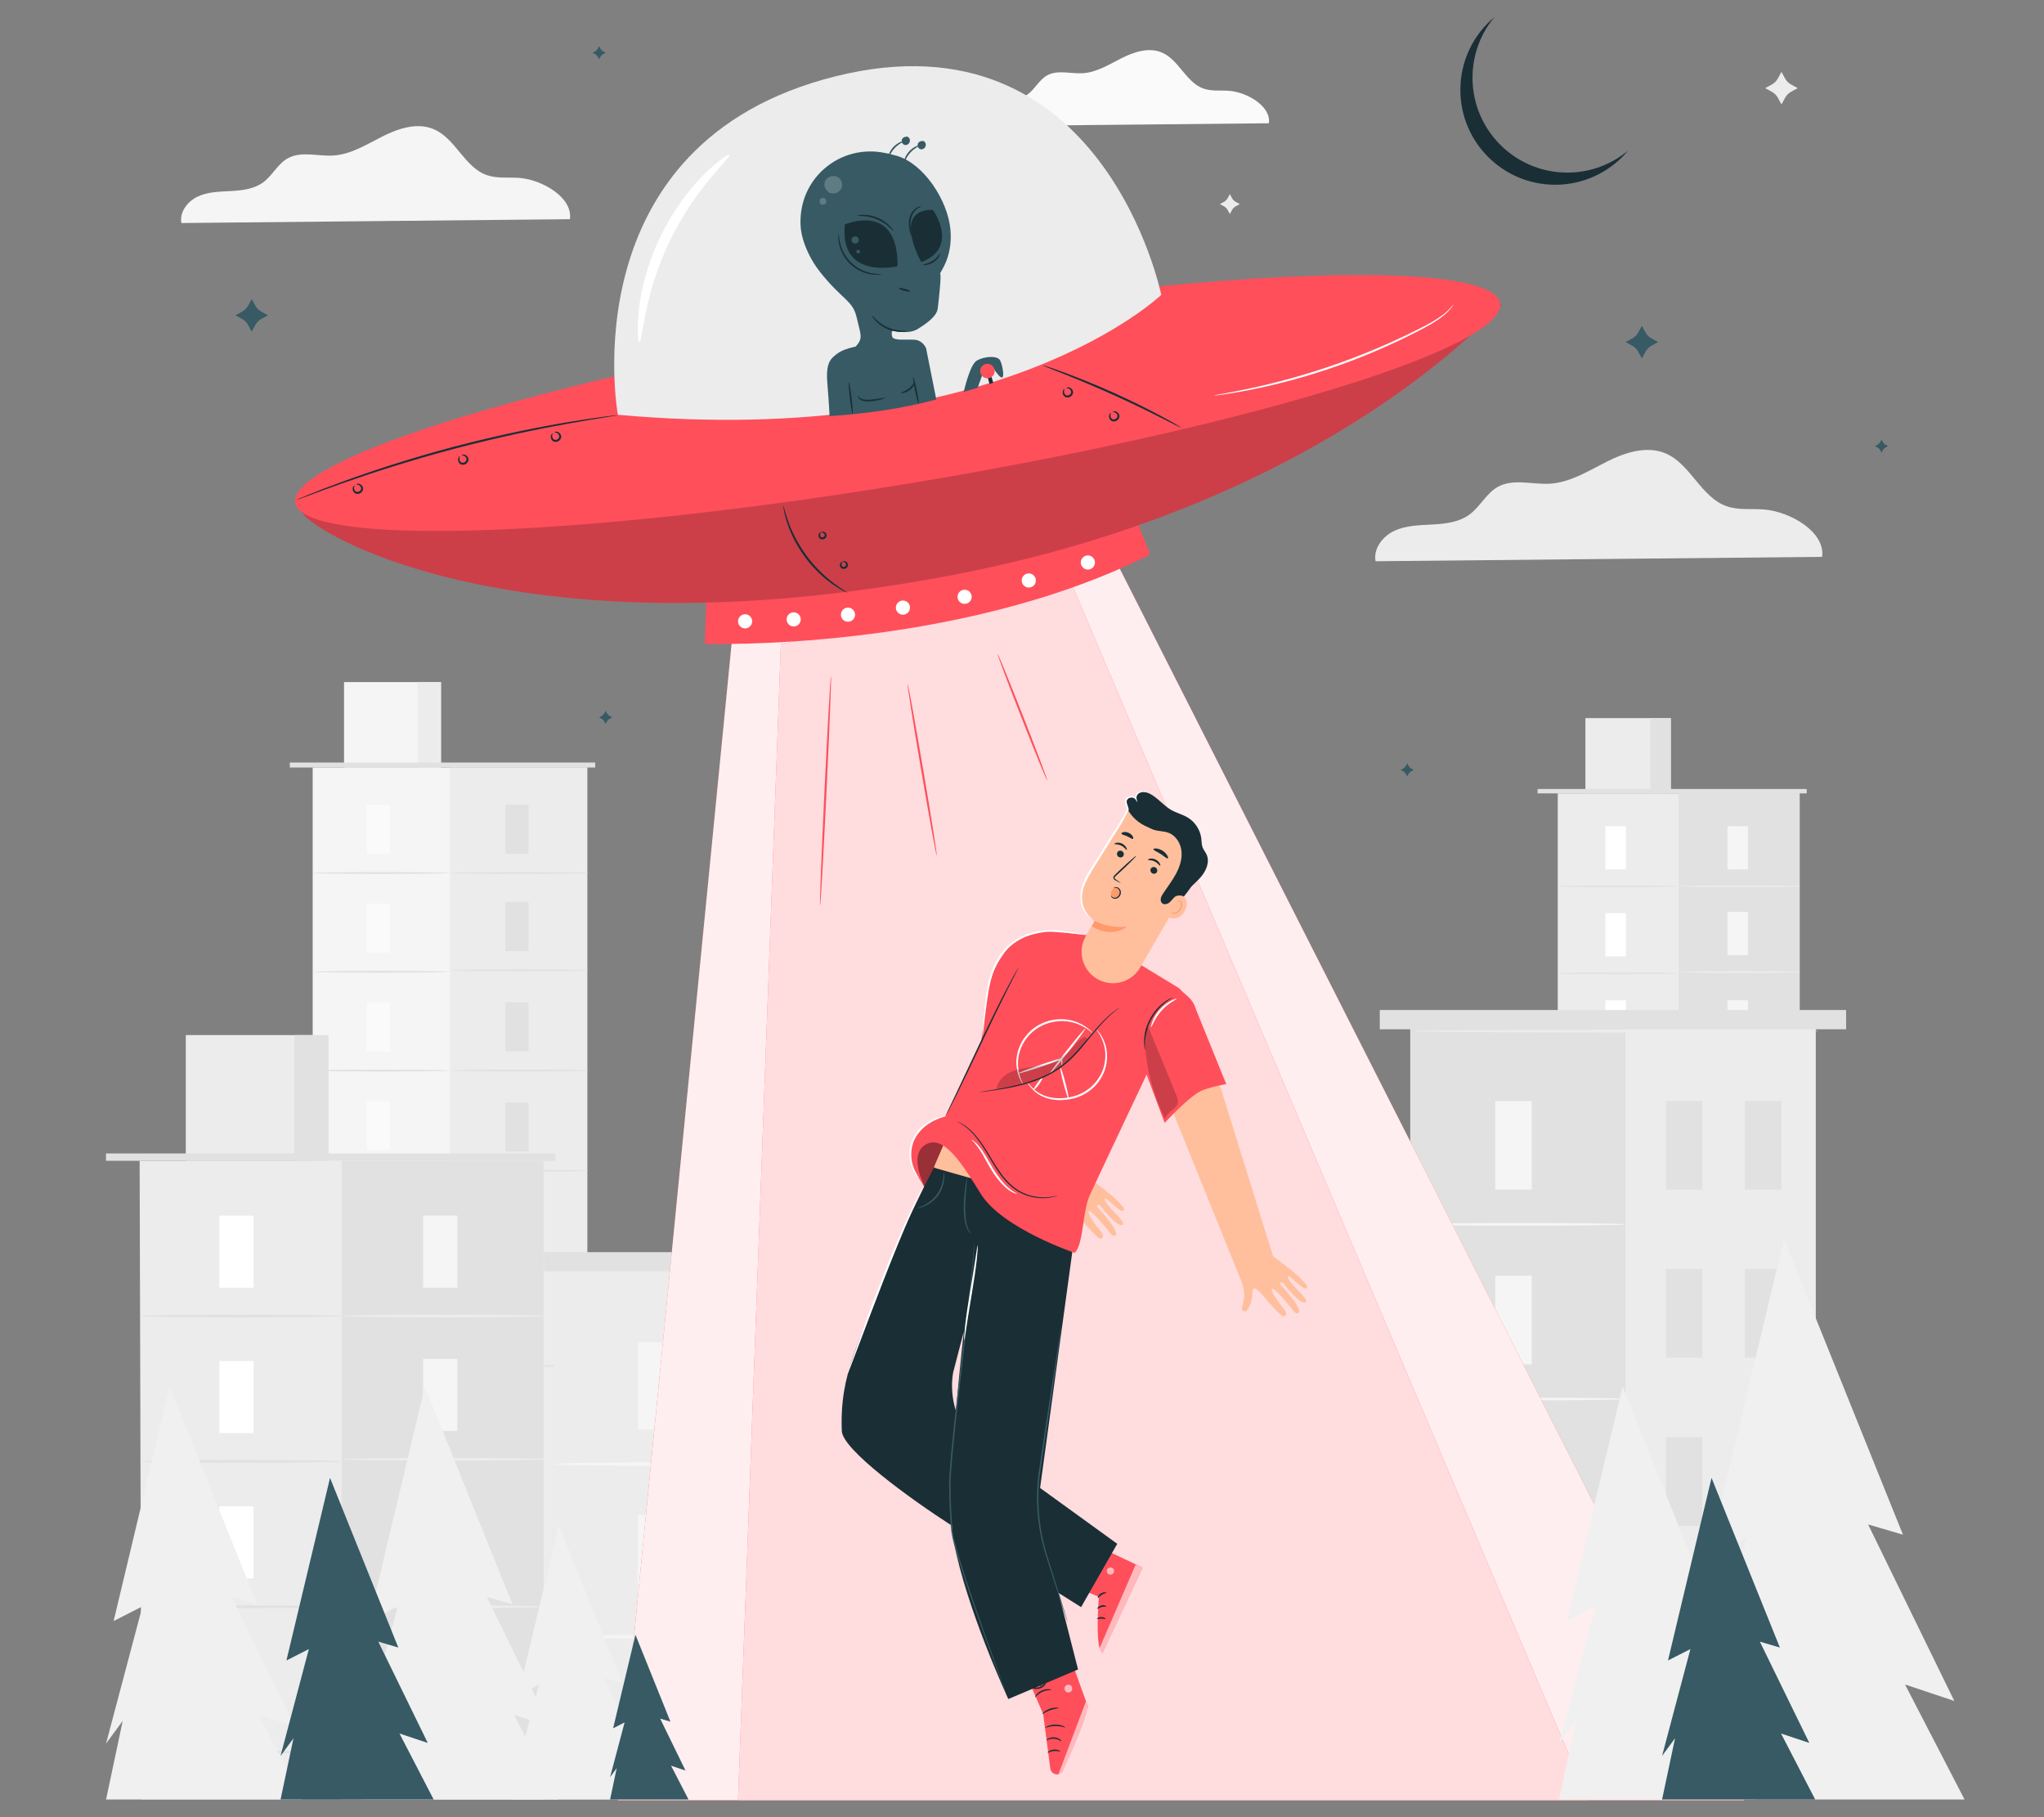 <?xml version="1.0" encoding="UTF-8"?>
<svg id="Layer_2" data-name="Layer 2" xmlns="http://www.w3.org/2000/svg" viewBox="0 0 540 480">
  <rect x="0" y="0" width="540" height="480" fill="#808080" stroke="none"/>
  <defs>
    <style>
      .cls-1 {
        opacity: .4;
      }

      .cls-1, .cls-2, .cls-3, .cls-4, .cls-5, .cls-6, .cls-7, .cls-8, .cls-9, .cls-10, .cls-11, .cls-12, .cls-13, .cls-14, .cls-15, .cls-16, .cls-17, .cls-18 {
        stroke-width: 0px;
      }

      .cls-19, .cls-14 {
        opacity: .6;
      }

      .cls-2 {
        fill: #375a64;
      }

      .cls-3 {
        fill: #e1e1e1;
      }

      .cls-4 {
        fill: #ececec;
      }

      .cls-5 {
        opacity: .9;
      }

      .cls-5, .cls-7, .cls-13, .cls-14 {
        fill: #fff;
      }

      .cls-20, .cls-11 {
        opacity: .2;
      }

      .cls-7 {
        opacity: .8;
      }

      .cls-8 {
        fill: #f5f5f5;
      }

      .cls-9 {
        fill: #f0f0f0;
      }

      .cls-10 {
        fill: none;
      }

      .cls-12 {
        fill: #1a2e35;
      }

      .cls-15 {
        fill: #fafafa;
      }

      .cls-16 {
        fill: #ff9a6c;
      }

      .cls-17 {
        fill: #ff4f5b;
      }

      .cls-18 {
        fill: #ffbf9d;
      }
    </style>
  </defs>
  <g id="Layer_2-2" data-name="Layer 2">
    <g>
      <rect class="cls-10" width="540" height="480"/>
      <g>
        <path class="cls-15" d="m335.22,32.55c.62-4.49-5.71-8.17-10.47-8.56-2.27-.18-4.62.16-6.77-.58-4.66-1.62-6.52-7.64-11.06-9.55-3.4-1.43-7.31-.16-10.6,1.5-3.29,1.66-6.55,3.74-10.22,3.98-3.2.2-6.67-.98-9.47.58-2.09,1.16-3.18,3.57-5.1,4.99-1.88,1.39-4.33,1.68-6.67,1.81s-4.75.15-6.88,1.12c-2.13.97-3.88,3.22-3.44,5.52l80.69-.8Z"/>
        <path class="cls-4" d="m481.38,147.1c.9-6.56-8.35-11.95-15.31-12.52-3.32-.27-6.76.24-9.9-.86-6.81-2.37-9.53-11.17-16.17-13.97-4.97-2.09-10.68-.23-15.5,2.19s-9.57,5.47-14.95,5.82c-4.68.3-9.76-1.44-13.85.85-3.05,1.7-4.65,5.22-7.46,7.29-2.75,2.03-6.34,2.46-9.75,2.64-3.41.19-6.95.22-10.05,1.64-3.11,1.42-5.68,4.71-5.03,8.07l117.99-1.16Z"/>
        <path class="cls-8" d="m150.57,57.89c.79-5.71-7.27-10.4-13.32-10.89-2.89-.23-5.88.21-8.62-.74-5.92-2.06-8.29-9.72-14.07-12.15-4.32-1.82-9.29-.2-13.48,1.91-4.19,2.11-8.33,4.76-13.01,5.06-4.07.26-8.49-1.25-12.05.74-2.65,1.48-4.04,4.54-6.49,6.34-2.39,1.77-5.51,2.14-8.48,2.3-2.97.16-6.04.19-8.75,1.43-2.7,1.24-4.94,4.1-4.38,7.02l102.64-1.01Z"/>
        <path class="cls-4" d="m470.64,18.98l.96,1.76c.36.67.91,1.21,1.58,1.58l1.76.96-1.76.96c-.67.36-1.21.91-1.58,1.58l-.96,1.76-.96-1.76c-.36-.67-.91-1.21-1.58-1.58l-1.76-.96,1.76-.96c.67-.36,1.21-.91,1.58-1.58l.96-1.76Z"/>
        <path class="cls-4" d="m324.91,51.28l.59,1.08c.22.41.56.74.96.96l1.08.59-1.08.59c-.41.22-.74.56-.96.96l-.59,1.08-.59-1.08c-.22-.41-.56-.74-.96-.96l-1.08-.59,1.08-.59c.41-.22.74-.56.96-.96l.59-1.08Z"/>
        <g>
          <rect class="cls-4" x="411.54" y="209.57" width="63.9" height="167.26"/>
          <rect class="cls-3" x="443.49" y="209.57" width="31.95" height="167.26"/>
          <rect class="cls-4" x="418.84" y="189.69" width="22.57" height="19.88"/>
          <rect class="cls-3" x="436.02" y="189.69" width="5.38" height="19.88"/>
          <rect class="cls-3" x="406.21" y="208.41" width="71.1" height="1.16"/>
          <rect class="cls-13" x="424.15" y="218.24" width="5.41" height="11.41"/>
          <path class="cls-3" d="m443.49,234.12c0,.12-7.15.22-15.97.22s-15.98-.1-15.98-.22,7.15-.22,15.98-.22,15.97.1,15.97.22Z"/>
          <g>
            <rect class="cls-8" x="456.38" y="218.24" width="5.41" height="11.41"/>
            <path class="cls-4" d="m475.72,234.12c0,.12-7.15.22-15.97.22s-15.98-.1-15.98-.22,7.15-.22,15.98-.22,15.97.1,15.97.22Z"/>
          </g>
          <g>
            <rect class="cls-8" x="456.38" y="240.88" width="5.41" height="11.41"/>
            <path class="cls-4" d="m475.72,256.77c0,.12-7.15.22-15.97.22s-15.98-.1-15.98-.22,7.15-.22,15.98-.22,15.97.1,15.97.22Z"/>
          </g>
          <g>
            <rect class="cls-8" x="456.38" y="264.21" width="5.41" height="11.41"/>
            <path class="cls-4" d="m475.72,280.09c0,.12-7.15.22-15.97.22s-15.98-.1-15.98-.22,7.15-.22,15.98-.22,15.97.1,15.97.22Z"/>
          </g>
          <g>
            <rect class="cls-8" x="456.38" y="287.54" width="5.41" height="11.41"/>
            <path class="cls-4" d="m475.72,303.42c0,.12-7.15.22-15.97.22s-15.98-.1-15.98-.22,7.15-.22,15.98-.22,15.97.1,15.97.22Z"/>
          </g>
          <g>
            <rect class="cls-8" x="456.38" y="310.2" width="5.41" height="11.41"/>
            <path class="cls-4" d="m475.72,326.08c0,.12-7.15.22-15.97.22s-15.98-.1-15.98-.22,7.15-.22,15.98-.22,15.97.1,15.97.22Z"/>
          </g>
          <g>
            <rect class="cls-8" x="456.38" y="332.95" width="5.41" height="11.41"/>
            <rect class="cls-8" x="456.38" y="356" width="5.41" height="11.41"/>
            <path class="cls-4" d="m475.72,348.83c0,.12-7.15.22-15.97.22s-15.98-.1-15.98-.22,7.15-.22,15.98-.22,15.97.1,15.97.22Z"/>
          </g>
          <rect class="cls-13" x="424.15" y="241.23" width="5.41" height="11.41"/>
          <path class="cls-3" d="m443.49,257.11c0,.12-7.15.22-15.97.22s-15.98-.1-15.98-.22,7.15-.22,15.98-.22,15.97.1,15.97.22Z"/>
          <rect class="cls-13" x="424.15" y="264.22" width="5.41" height="11.41"/>
          <path class="cls-3" d="m443.49,280.1c0,.12-7.15.22-15.97.22s-15.98-.1-15.98-.22,7.15-.22,15.98-.22,15.97.1,15.97.22Z"/>
          <rect class="cls-13" x="424.15" y="287.21" width="5.41" height="11.41"/>
          <path class="cls-3" d="m443.49,303.09c0,.12-7.15.22-15.97.22s-15.98-.1-15.98-.22,7.15-.22,15.98-.22,15.97.1,15.97.22Z"/>
          <rect class="cls-13" x="424.15" y="310.2" width="5.41" height="11.41"/>
          <path class="cls-3" d="m443.49,326.08c0,.12-7.15.22-15.97.22s-15.98-.1-15.98-.22,7.15-.22,15.98-.22,15.97.1,15.97.22Z"/>
          <rect class="cls-13" x="424.15" y="333.19" width="5.41" height="11.41"/>
          <path class="cls-3" d="m443.49,349.07c0,.12-7.15.22-15.97.22s-15.98-.1-15.98-.22,7.15-.22,15.98-.22,15.97.1,15.97.22Z"/>
          <rect class="cls-13" x="424.15" y="356.18" width="5.41" height="11.41"/>
        </g>
        <g>
          <rect class="cls-8" x="82.61" y="202.73" width="72.53" height="229.85"/>
          <rect class="cls-4" x="118.87" y="202.73" width="36.26" height="229.22"/>
          <rect class="cls-8" x="90.89" y="180.17" width="25.61" height="22.57"/>
          <rect class="cls-4" x="110.39" y="180.17" width="6.1" height="22.57"/>
          <polyline class="cls-3" points="76.56 202.73 76.56 201.42 157.25 201.42 157.25 202.73"/>
          <rect class="cls-15" x="96.92" y="212.58" width="6.14" height="12.94"/>
          <path class="cls-3" d="m118.87,230.6c0,.14-8.12.25-18.13.25s-18.13-.11-18.13-.25,8.12-.25,18.13-.25,18.13.11,18.13.25Z"/>
          <g>
            <rect class="cls-3" x="133.5" y="212.58" width="6.14" height="12.94"/>
            <path class="cls-3" d="m155.45,230.6c0,.14-8.12.25-18.13.25s-18.13-.11-18.13-.25,8.12-.25,18.13-.25,18.13.11,18.13.25Z"/>
          </g>
          <g>
            <rect class="cls-3" x="133.5" y="238.28" width="6.14" height="12.94"/>
            <path class="cls-3" d="m155.45,256.3c0,.14-8.12.25-18.13.25s-18.13-.11-18.13-.25,8.12-.25,18.13-.25,18.13.11,18.13.25Z"/>
          </g>
          <g>
            <rect class="cls-3" x="133.5" y="264.75" width="6.14" height="12.94"/>
            <path class="cls-3" d="m155.45,282.78c0,.14-8.12.25-18.13.25s-18.13-.11-18.13-.25,8.12-.25,18.13-.25,18.13.11,18.13.25Z"/>
          </g>
          <g>
            <rect class="cls-3" x="133.5" y="291.23" width="6.14" height="12.94"/>
            <path class="cls-3" d="m155.45,309.25c0,.14-8.12.25-18.13.25s-18.13-.11-18.13-.25,8.12-.25,18.13-.25,18.13.11,18.13.25Z"/>
          </g>
          <g>
            <rect class="cls-3" x="133.5" y="316.95" width="6.14" height="12.94"/>
            <path class="cls-3" d="m155.45,334.97c0,.14-8.12.25-18.13.25s-18.13-.11-18.13-.25,8.12-.25,18.13-.25,18.13.11,18.13.25Z"/>
          </g>
          <g>
            <rect class="cls-3" x="133.5" y="342.77" width="6.14" height="12.94"/>
            <rect class="cls-3" x="133.5" y="368.93" width="6.14" height="12.94"/>
            <path class="cls-3" d="m155.45,360.79c0,.14-8.12.25-18.13.25s-18.13-.11-18.13-.25,8.12-.25,18.13-.25,18.13.11,18.13.25Z"/>
          </g>
          <rect class="cls-15" x="96.92" y="238.67" width="6.14" height="12.94"/>
          <path class="cls-3" d="m118.87,256.69c0,.14-8.12.25-18.13.25s-18.13-.11-18.13-.25,8.12-.25,18.13-.25,18.13.11,18.13.25Z"/>
          <rect class="cls-15" x="96.92" y="264.76" width="6.14" height="12.94"/>
          <path class="cls-3" d="m118.87,282.79c0,.14-8.12.25-18.13.25s-18.13-.11-18.13-.25,8.12-.25,18.13-.25,18.13.11,18.13.25Z"/>
          <rect class="cls-15" x="96.92" y="290.85" width="6.14" height="12.94"/>
          <path class="cls-3" d="m118.87,308.88c0,.14-8.12.25-18.13.25s-18.13-.11-18.13-.25,8.12-.25,18.13-.25,18.13.11,18.13.25Z"/>
          <rect class="cls-15" x="96.92" y="316.95" width="6.14" height="12.94"/>
          <path class="cls-3" d="m118.87,334.97c0,.14-8.12.25-18.13.25s-18.13-.11-18.13-.25,8.12-.25,18.13-.25,18.13.11,18.13.25Z"/>
          <rect class="cls-15" x="96.92" y="343.04" width="6.14" height="12.94"/>
          <path class="cls-3" d="m118.87,361.06c0,.14-8.12.25-18.13.25s-18.13-.11-18.13-.25,8.12-.25,18.13-.25,18.13.11,18.13.25Z"/>
          <rect class="cls-15" x="96.92" y="369.13" width="6.14" height="12.94"/>
        </g>
        <g>
          <g>
            <rect class="cls-3" x="372.57" y="271.7" width="107.1" height="203.26"/>
            <rect class="cls-4" x="429.45" y="271.7" width="50.22" height="203.26"/>
          </g>
          <g>
            <rect class="cls-8" x="395.03" y="290.83" width="9.63" height="23.4"/>
            <rect class="cls-8" x="395.03" y="382.39" width="9.63" height="23.4"/>
            <path class="cls-8" d="m429.45,323.41c0,.2-12.73.36-28.44.36s-28.44-.16-28.44-.36,12.73-.36,28.44-.36,28.44.16,28.44.36Z"/>
          </g>
          <g>
            <rect class="cls-8" x="395.03" y="336.96" width="9.63" height="23.4"/>
            <path class="cls-8" d="m429.45,369.54c0,.2-12.73.36-28.44.36s-28.44-.16-28.44-.36,12.73-.36,28.44-.36,28.44.16,28.44.36Z"/>
          </g>
          <rect class="cls-3" x="440.11" y="290.83" width="9.63" height="23.4"/>
          <rect class="cls-3" x="461.01" y="290.83" width="9.63" height="23.4"/>
          <rect class="cls-3" x="440.11" y="335.22" width="9.63" height="23.4"/>
          <rect class="cls-3" x="461.01" y="335.22" width="9.63" height="23.4"/>
          <rect class="cls-3" x="440.11" y="379.62" width="9.63" height="23.4"/>
          <rect class="cls-3" x="461.01" y="379.62" width="9.63" height="23.4"/>
          <rect class="cls-3" x="364.52" y="266.79" width="123.2" height="5.09"/>
          <path class="cls-4" d="m480.42,272.36c0,.2-23.94.36-53.46.36s-53.46-.16-53.46-.36,23.93-.36,53.46-.36,53.46.16,53.46.36Z"/>
        </g>
        <g>
          <g>
            <rect class="cls-4" x="146.32" y="335.62" width="105.88" height="139.65"/>
            <rect class="cls-3" x="202.55" y="335.62" width="49.65" height="139.65"/>
          </g>
          <g>
            <rect class="cls-8" x="168.52" y="354.52" width="9.52" height="23.13"/>
            <rect class="cls-8" x="168.52" y="445.05" width="9.52" height="23.13"/>
            <path class="cls-8" d="m202.55,386.73c0,.26-12.59.47-28.12.47s-28.12-.21-28.12-.47,12.59-.47,28.12-.47,28.12.21,28.12.47Z"/>
          </g>
          <g>
            <rect class="cls-8" x="168.52" y="400.13" width="9.52" height="23.13"/>
            <path class="cls-8" d="m202.55,432.34c0,.26-12.59.47-28.12.47s-28.12-.21-28.12-.47,12.59-.47,28.12-.47,28.12.21,28.12.47Z"/>
          </g>
          <rect class="cls-8" x="213.09" y="354.52" width="9.52" height="23.13"/>
          <rect class="cls-8" x="233.75" y="354.52" width="9.52" height="23.13"/>
          <rect class="cls-8" x="213.09" y="398.41" width="9.52" height="23.13"/>
          <rect class="cls-8" x="233.75" y="398.41" width="9.52" height="23.13"/>
          <rect class="cls-8" x="213.09" y="442.3" width="9.52" height="23.13"/>
          <rect class="cls-8" x="233.75" y="442.3" width="9.52" height="23.13"/>
          <rect class="cls-3" x="138.36" y="330.75" width="121.8" height="5.04"/>
          <path class="cls-4" d="m252.94,336.26c0,.26-23.67.47-52.85.47s-52.86-.21-52.86-.47,23.66-.47,52.86-.47,52.85.21,52.85.47Z"/>
        </g>
        <g>
          <polygon class="cls-4" points="144.08 475.29 37.36 475.29 36.89 306.62 143.62 306.62 144.08 475.29"/>
          <rect class="cls-3" x="90.26" y="306.62" width="53.36" height="168.67"/>
          <rect class="cls-4" x="49.08" y="273.41" width="37.69" height="33.21"/>
          <rect class="cls-3" x="77.79" y="273.41" width="8.98" height="33.21"/>
          <rect class="cls-3" x="28" y="304.68" width="118.74" height="1.94"/>
          <rect class="cls-13" x="57.96" y="321.1" width="9.03" height="19.05"/>
          <path class="cls-3" d="m90.26,347.63c0,.2-11.95.36-26.68.36s-26.68-.16-26.68-.36,11.94-.36,26.68-.36,26.68.16,26.68.36Z"/>
          <g>
            <rect class="cls-8" x="111.79" y="321.1" width="9.03" height="19.05"/>
            <path class="cls-4" d="m144.08,347.63c0,.2-11.95.36-26.68.36s-26.68-.16-26.68-.36,11.94-.36,26.68-.36,26.68.16,26.68.36Z"/>
          </g>
          <g>
            <rect class="cls-8" x="111.79" y="358.92" width="9.03" height="19.05"/>
            <path class="cls-4" d="m144.08,385.45c0,.2-11.95.36-26.68.36s-26.68-.16-26.68-.36,11.94-.36,26.68-.36,26.68.16,26.68.36Z"/>
          </g>
          <g>
            <rect class="cls-8" x="111.79" y="397.88" width="9.03" height="19.05"/>
            <path class="cls-4" d="m144.08,424.41c0,.2-11.95.36-26.68.36s-26.68-.16-26.68-.36,11.94-.36,26.68-.36,26.68.16,26.68.36Z"/>
          </g>
          <g>
            <rect class="cls-8" x="111.79" y="436.84" width="9.03" height="19.05"/>
            <path class="cls-4" d="m144.08,463.37c0,.2-11.95.36-26.68.36s-26.68-.16-26.68-.36,11.94-.36,26.68-.36,26.68.16,26.68.36Z"/>
          </g>
          <rect class="cls-13" x="57.96" y="359.5" width="9.03" height="19.05"/>
          <path class="cls-3" d="m90.26,386.02c0,.2-11.95.36-26.68.36s-26.68-.16-26.68-.36,11.94-.36,26.68-.36,26.68.16,26.68.36Z"/>
          <rect class="cls-13" x="57.96" y="397.89" width="9.03" height="19.05"/>
          <path class="cls-3" d="m90.26,424.42c0,.2-11.95.36-26.68.36s-26.68-.16-26.68-.36,11.94-.36,26.68-.36,26.68.16,26.68.36Z"/>
          <rect class="cls-13" x="57.96" y="436.29" width="9.03" height="19.05"/>
          <path class="cls-3" d="m90.26,462.82c0,.2-11.95.36-26.68.36s-26.68-.16-26.68-.36,11.94-.36,26.68-.36,26.68.16,26.68.36Z"/>
        </g>
        <g>
          <g>
            <g>
              <polygon class="cls-17" points="194.98 152.72 163.25 475.51 460.82 475.51 289.27 137.29 194.98 152.72"/>
              <polygon class="cls-5" points="194.98 152.72 163.25 475.51 460.82 475.51 289.27 137.29 194.98 152.72"/>
            </g>
            <g>
              <polygon class="cls-17" points="206.3 170.11 194.98 475.51 419.61 475.51 283.49 155.12 206.3 170.11"/>
              <polygon class="cls-7" points="206.3 170.11 194.98 475.51 419.61 475.51 283.49 155.12 206.3 170.11"/>
            </g>
            <path class="cls-17" d="m216.65,239.22c-.15,0,.37-13.59,1.17-30.32.8-16.74,1.56-30.31,1.71-30.3s-.37,13.58-1.17,30.33c-.79,16.74-1.56,30.3-1.71,30.3Z"/>
            <path class="cls-17" d="m247.48,226.04c-.15.03-1.99-10.11-4.12-22.63-2.13-12.53-3.73-22.7-3.58-22.73.15-.03,1.99,10.11,4.12,22.64,2.13,12.52,3.73,22.7,3.58,22.73Z"/>
            <path class="cls-17" d="m276.69,206.24c-.14.06-3.2-7.4-6.82-16.65-3.63-9.25-6.46-16.8-6.32-16.85.14-.06,3.19,7.4,6.82,16.65,3.63,9.25,6.45,16.8,6.31,16.85Z"/>
          </g>
          <g>
            <g>
              <g>
                <path class="cls-17" d="m186.58,158.62l-.36,11.43s66.29,2.31,117.66-23.59l-4.51-11.28-112.79,23.43Z"/>
                <path class="cls-13" d="m198.72,164.12c0,1.03-.84,1.87-1.87,1.87s-1.87-.84-1.87-1.87.84-1.87,1.87-1.87,1.87.84,1.87,1.87Z"/>
                <circle class="cls-13" cx="224.03" cy="162.37" r="1.87"/>
                <path class="cls-13" d="m211.55,163.52c.05,1.03-.74,1.91-1.77,1.96-1.03.05-1.91-.74-1.96-1.77-.05-1.03.74-1.91,1.77-1.96,1.03-.05,1.91.74,1.96,1.77Z"/>
                <path class="cls-13" d="m240.41,160.5c0,1.03-.84,1.87-1.87,1.87s-1.87-.84-1.87-1.87.84-1.87,1.87-1.87,1.87.84,1.87,1.87Z"/>
                <path class="cls-13" d="m273.66,153.33c0,1.03-.84,1.87-1.87,1.87s-1.87-.84-1.87-1.87.84-1.87,1.87-1.87,1.87.84,1.87,1.87Z"/>
                <path class="cls-13" d="m289.27,148.58c0,1.03-.84,1.87-1.87,1.87s-1.87-.84-1.87-1.87.84-1.87,1.87-1.87,1.87.84,1.87,1.87Z"/>
                <path class="cls-13" d="m256.71,157.64c0,1.03-.84,1.87-1.87,1.87s-1.87-.84-1.87-1.87.84-1.87,1.87-1.87,1.87.84,1.87,1.87Z"/>
              </g>
              <g>
                <path class="cls-17" d="m79.68,134.82c-.52,4,54.3,39.48,171.74,17.12,100.91-19.21,145.3-71.62,145.3-71.62l-317.04,54.5Z"/>
                <path class="cls-11" d="m79.68,134.82c-.52,4,54.3,39.48,171.74,17.12,100.91-19.21,145.3-71.62,145.3-71.62l-317.04,54.5Z"/>
                <ellipse class="cls-17" cx="237.15" cy="106.44" rx="161.32" ry="21.47" transform="translate(-14.2 40.17) rotate(-9.4)"/>
                <path class="cls-4" d="m163.23,109.56s-13.14-71.84,57.57-89.42c70.71-17.58,85.99,57.74,85.99,57.74,0,0-42.32,40.84-143.56,31.68Z"/>
                <path class="cls-13" d="m192.73,40.86c.28.32-1.99,2.54-5.21,6.42-.8.97-1.68,2.04-2.55,3.24-.92,1.16-1.79,2.48-2.73,3.84-1.82,2.78-3.67,5.92-5.34,9.36-1.64,3.46-2.95,6.87-3.99,10.02-.47,1.59-.97,3.09-1.3,4.53-.4,1.43-.68,2.78-.94,4.01-1.02,4.94-1.34,8.09-1.77,8.08-.33,0-.69-3.21-.14-8.38.14-1.29.33-2.7.64-4.2.25-1.51.67-3.09,1.1-4.76.94-3.31,2.23-6.89,3.94-10.48,1.74-3.58,3.74-6.81,5.74-9.61,1.04-1.37,2.01-2.69,3.03-3.83.98-1.18,1.97-2.2,2.89-3.12,3.7-3.66,6.43-5.37,6.64-5.12Z"/>
                <path class="cls-13" d="m384.1,80.35s-.11.21-.38.59c-.28.37-.71.9-1.33,1.51-1.25,1.24-3.35,2.7-6.11,4.15-5.49,2.93-13.29,6.63-22.25,9.81-8.95,3.21-17.33,5.3-23.43,6.5-3.05.61-5.54,1.01-7.26,1.26-.82.11-1.48.2-1.99.26-.45.05-.69.07-.7.05,0-.02.23-.07.68-.16.51-.09,1.16-.21,1.97-.36,1.71-.31,4.18-.77,7.22-1.43,6.07-1.3,14.4-3.44,23.33-6.64,8.93-3.17,16.73-6.8,22.25-9.64,2.77-1.4,4.87-2.79,6.14-3.96,1.28-1.16,1.82-1.98,1.86-1.94Z"/>
                <path class="cls-12" d="m223.81,156.53s-.39-.14-1.06-.49c-.67-.33-1.6-.9-2.7-1.66-1.11-.76-2.35-1.77-3.64-2.98-1.27-1.23-2.59-2.68-3.81-4.33-1.21-1.66-2.2-3.35-2.99-4.93-.77-1.6-1.36-3.08-1.75-4.37-.4-1.28-.66-2.33-.78-3.07-.13-.74-.19-1.15-.15-1.15.1-.02.41,1.6,1.29,4.1.43,1.25,1.05,2.7,1.84,4.26.81,1.55,1.8,3.2,2.98,4.83,1.2,1.62,2.48,3.05,3.72,4.29,1.26,1.21,2.45,2.24,3.52,3.03,2.12,1.59,3.58,2.37,3.53,2.46Z"/>
                <path class="cls-12" d="m216.96,140.58c.03.07-.24.22-.28.63-.02.19.02.44.16.58.13.15.39.19.65.09.25-.11.41-.32.4-.52,0-.21-.14-.41-.29-.53-.31-.26-.61-.18-.64-.25-.06-.05.3-.34.84-.07.25.13.53.39.59.83.06.44-.27.9-.7,1.06-.42.18-.97.08-1.24-.28-.26-.35-.24-.74-.15-1,.21-.57.66-.6.66-.53Z"/>
                <path class="cls-12" d="m222.6,148.37c.03.07-.24.22-.28.63-.02.19.02.44.16.58.13.15.39.19.65.09.25-.11.41-.32.4-.52,0-.21-.14-.41-.29-.53-.31-.26-.61-.18-.64-.25-.06-.05.3-.34.84-.07.25.13.53.39.59.83.06.44-.27.9-.7,1.06-.42.18-.97.08-1.24-.28-.26-.35-.24-.74-.15-1,.21-.57.66-.6.66-.53Z"/>
                <path class="cls-12" d="m78.29,132.05s.27-.15.81-.38c.59-.24,1.38-.57,2.37-.98,2.06-.85,5.07-2.02,8.82-3.39,7.49-2.75,17.97-6.22,29.74-9.33,11.78-3.1,22.61-5.25,30.48-6.54,3.94-.65,7.13-1.12,9.34-1.4,1.07-.13,1.92-.24,2.55-.31.58-.07.89-.09.89-.07,0,.02-.3.08-.88.18-.63.1-1.47.24-2.53.41-2.2.34-5.39.87-9.31,1.57-7.85,1.39-18.64,3.6-30.41,6.69-11.76,3.11-22.24,6.51-29.75,9.17-3.76,1.33-6.79,2.44-8.87,3.23-1.01.37-1.81.67-2.41.89-.55.2-.85.29-.85.28Z"/>
                <path class="cls-12" d="m312.03,112.97s-.53-.2-1.43-.66c-.99-.5-2.28-1.16-3.83-1.94-3.23-1.63-7.72-3.84-12.76-6.11-5.04-2.27-9.66-4.17-13.03-5.51-1.61-.64-2.95-1.17-3.99-1.58-.94-.38-1.46-.6-1.44-.64.01-.04.55.12,1.52.44.97.31,2.35.79,4.05,1.42,3.41,1.25,8.07,3.1,13.12,5.37,5.05,2.27,9.52,4.54,12.71,6.26,1.6.86,2.88,1.58,3.75,2.1.87.51,1.35.81,1.33.85Z"/>
                <path class="cls-12" d="m281.25,102.72c.06.06-.22.35-.13.89.04.26.17.56.43.73.24.17.62.17.95-.02.32-.19.51-.52.48-.82-.02-.3-.23-.57-.43-.73-.43-.33-.82-.23-.84-.31-.05-.05.39-.35,1.05-.01.3.16.64.49.72.99.09.51-.22,1.08-.7,1.35-.47.29-1.12.29-1.52-.04-.4-.32-.52-.77-.52-1.11.02-.73.5-.98.52-.91Z"/>
                <path class="cls-12" d="m146.02,114.45c.06.06-.22.35-.13.89.04.26.17.56.43.73.24.18.62.17.95-.02.32-.19.51-.52.48-.82-.02-.3-.23-.57-.43-.73-.43-.33-.82-.23-.84-.31-.05-.05.39-.35,1.05-.01.3.16.64.49.72.99.09.51-.22,1.08-.7,1.35-.47.29-1.12.29-1.52-.04-.4-.32-.52-.77-.52-1.11.02-.73.5-.98.52-.91Z"/>
                <path class="cls-12" d="m121.52,120.49c.06.06-.22.35-.13.89.04.26.17.56.43.73.24.18.62.17.95-.02.32-.19.51-.52.48-.82-.02-.3-.23-.57-.43-.73-.43-.33-.82-.23-.84-.31-.05-.05.39-.35,1.05-.01.3.16.64.49.72.99.09.51-.22,1.08-.7,1.35-.47.29-1.12.29-1.52-.04-.4-.32-.52-.77-.52-1.11.02-.73.5-.98.52-.91Z"/>
                <path class="cls-12" d="m93.68,128.19c.06.06-.22.35-.13.89.04.26.17.56.43.73.24.17.62.17.95-.02.32-.19.51-.52.48-.82-.02-.3-.23-.57-.43-.73-.43-.33-.82-.23-.84-.31-.05-.05.39-.35,1.05-.01.3.16.64.49.72.99.09.51-.22,1.08-.7,1.35-.47.29-1.12.29-1.52-.04-.4-.32-.52-.77-.52-1.11.02-.73.5-.98.52-.91Z"/>
                <path class="cls-12" d="m293.5,109.05c.06.06-.22.35-.13.89.04.26.17.56.43.73.24.17.62.17.95-.02.32-.19.51-.52.48-.82-.02-.31-.23-.57-.43-.73-.43-.33-.82-.23-.84-.31-.05-.05.39-.35,1.05-.01.3.16.64.49.72.99.09.51-.22,1.08-.7,1.35-.47.29-1.12.29-1.52-.04-.4-.32-.52-.77-.52-1.11.02-.73.5-.98.52-.91Z"/>
              </g>
            </g>
            <g>
              <g>
                <path class="cls-2" d="m254.61,103.52s1.59-7.19,3.45-8.27c1.85-1.08,5.29-1.42,6.11-.13.67,1.06,1.46,5.39.19,4.49-.92-.65-2.08-2.65-2.08-2.65l-2.37.92-1.61,4.53-3.69,1.11Z"/>
                <polygon class="cls-12" points="260.97 99.85 261.43 101.43 262.41 101.09 261.86 99.28 260.97 99.85"/>
                <circle class="cls-17" cx="260.86" cy="98.01" r="1.92"/>
              </g>
              <g>
                <path class="cls-2" d="m233.75,40.4c-11.01-2.27-21.44,5.55-22.22,16.76-.01.16-.02.32-.03.49-.1,1.8.08,3.6.58,5.32.66,2.29,1.98,5.6,4.54,8.83,5.95,7.52,8.66,7.47,9.7,12.04,1.03,4.57,1.84,5.48-.29,7.72,0,0-3.23.58-4.87,1.87-1.65,1.29-3.03,2.25-2.59,7.69.44,5.44.6,8.8.6,8.8,9.87-.67,19.34-2.01,28.19-4.4l-2.7-13.54s-.84-2.1-3.06-2.24c-2.21-.14-5.55.35-5.89-.81s.11-1.61.11-1.61c0,0,4.12,1.12,6.55-.37,2.42-1.48,5.09-3.39,5.36-5.42.26-2.03,1.02-8.9.66-9.16-.36-.26,3.42-4.09,2.7-11.79-.72-7.69-7.04-17.36-14.17-19.42-1.07-.31-2.12-.56-3.14-.77Z"/>
                <path class="cls-12" d="m223.2,59.29s14.11-6.15,13.91,11.02c0,0-15.41,3.79-13.91-11.02Z"/>
                <path class="cls-12" d="m243.37,69.21s-7.88-13.98,3.1-13.78c0,0,7.11,9.96-3.1,13.78Z"/>
                <g class="cls-20">
                  <path class="cls-13" d="m219.88,46.5c-1.09.16-2.03,1-2.09,2.11s.74,2.19,1.81,2.45c1.07.26,2.29-.35,2.72-1.36.43-1.02.02-2.32-.93-2.89-.59-.36-1.34-.43-1.99-.19"/>
                </g>
                <path class="cls-2" d="m225.89,62.42c-.46.03-.88.34-.94.79-.07.45.23.94.66,1.08.43.15.96-.06,1.18-.46.22-.4.09-.96-.28-1.23-.23-.17-.54-.23-.82-.15"/>
                <path class="cls-2" d="m226.71,65.97c-.23.01-.44.17-.48.4-.03.23.11.47.34.55.22.07.49-.03.6-.23.11-.21.05-.49-.14-.62-.12-.09-.27-.12-.41-.08"/>
                <g class="cls-20">
                  <path class="cls-13" d="m217.01,52.34c-.52.25-.67,1.03-.29,1.45.38.43,1.17.36,1.48-.13.3-.49.01-1.23-.54-1.38"/>
                </g>
                <path class="cls-12" d="m232.93,72.43s-.24.08-.69.13c-.45.04-1.1.04-1.9-.06-1.59-.2-3.81-.96-5.64-2.67-1.83-1.71-2.73-3.88-3.03-5.45-.16-.79-.2-1.45-.19-1.89.01-.45.05-.69.08-.69.08,0,.04.99.42,2.52.37,1.51,1.29,3.55,3.03,5.19,1.74,1.63,3.85,2.41,5.37,2.68,1.54.29,2.53.17,2.54.26Z"/>
                <path class="cls-12" d="m236.06,61.04c-.1.11-1.58-1.96-4.35-3.1-2.75-1.19-5.26-.81-5.26-.96,0-.05.59-.22,1.6-.24,1-.02,2.41.18,3.84.78,1.42.6,2.54,1.48,3.23,2.21.69.73.99,1.28.95,1.31Z"/>
                <path class="cls-12" d="m240.74,62.31c-.06.01-.23-.48-.4-1.3-.17-.82-.36-2.01-.1-3.32.28-1.32,1.09-2.33,1.84-2.78.76-.47,1.34-.42,1.33-.37.02.08-.51.15-1.15.64-.63.47-1.32,1.41-1.57,2.61-.25,1.2-.12,2.35-.03,3.17.09.82.15,1.34.08,1.35Z"/>
                <path class="cls-12" d="m248.37,67c.12.02-.34,1.38-1.75,2.28-1.41.92-2.83.78-2.8.66-.01-.14,1.28-.2,2.55-1.04,1.29-.81,1.88-1.96,2-1.9Z"/>
                <path class="cls-12" d="m239.61,87.44s-.58.22-1.57.23c-.98.01-2.36-.19-3.74-.81-1.38-.62-2.45-1.51-3.1-2.25-.65-.74-.91-1.3-.87-1.32.06-.04.42.44,1.1,1.1.68.66,1.73,1.46,3.05,2.06,1.32.59,2.62.83,3.57.9.95.07,1.54.02,1.55.09Z"/>
                <path class="cls-12" d="m225.25,109.34c-.13.01-.45-1.85-.72-4.16-.27-2.31-.4-4.2-.27-4.21.13-.01.45,1.85.72,4.16.27,2.31.4,4.19.27,4.21Z"/>
                <path class="cls-12" d="m233.86,105.05c.05.11-1.63.81-3.83.95-1.07.09-2.17,0-2.8-.49-.63-.46-.69-1-.64-1,.06-.03.23.4.81.73.57.35,1.52.39,2.59.31,2.14-.13,3.82-.62,3.86-.49Z"/>
                <path class="cls-12" d="m242.7,106.59c-.12.03-.55-1.51-.95-3.44-.4-1.92-.62-3.5-.5-3.53.12-.03.55,1.51.95,3.44.4,1.92.62,3.5.5,3.53Z"/>
                <path class="cls-12" d="m241.61,101c.12.01-.15,1.21-1.3,2.06-1.14.87-2.36.81-2.34.69-.02-.13,1.05-.27,2.06-1.05,1.02-.76,1.45-1.75,1.57-1.7Z"/>
                <path class="cls-2" d="m243.04,38.39c.05.13-1.38.61-2.57,1.96-1.21,1.32-1.53,2.8-1.67,2.77-.05,0-.05-.4.13-.99.18-.59.57-1.37,1.2-2.08.64-.71,1.37-1.18,1.94-1.42.57-.24.95-.29.97-.23Z"/>
                <path class="cls-2" d="m243.99,37.33c-.57-.22-1.29.08-1.51.65-.3.78.48,1.85,1.46,1.34.68-.35.88-1.32.33-1.86-.19-.19-.43-.29-.67-.22"/>
                <path class="cls-2" d="m238.84,37.27c.05.13-1.38.61-2.57,1.96-1.21,1.32-1.53,2.8-1.67,2.77-.05,0-.05-.4.13-.99.18-.59.57-1.37,1.2-2.08.64-.71,1.37-1.18,1.94-1.42.57-.24.95-.29.97-.23Z"/>
                <path class="cls-2" d="m239.79,36.2c-.57-.22-1.29.08-1.51.65-.3.78.48,1.85,1.46,1.34.68-.35.88-1.32.33-1.86-.19-.19-.43-.29-.67-.22"/>
              </g>
              <path class="cls-12" d="m240.47,76.95c-.04.15-.75.08-1.59-.14-.84-.22-1.49-.52-1.45-.67.04-.15.75-.08,1.59.14.84.22,1.49.52,1.45.67Z"/>
            </g>
          </g>
        </g>
        <g>
          <path class="cls-18" d="m279.58,317.91c.18.57.38,1.24.58,2.05.17.69.21,1.4.14,2.11-.09.86-.25,1.99-.53,2.58-.35.73.38,1.51,1.03,1.16.65-.35,1.66-2.35,1.69-4.97.03-2.62,2.59.61,3.54,1.77.95,1.16,4.07,4.6,4.66,4.59.86-.02,1-.94.02-2.08-.99-1.15-3.68-4.74-3.04-5.22.63-.47,5.4,5.5,5.4,5.5,0,0,.81,1.44,1.57.92,1.36-.94-4.19-6.91-4.73-7.46-.38-.39.3-.93.68-.49.39.45,4.63,6.06,6.02,5.11,1.07-.73-4.51-4.95-4.75-6.6-.23-1.65,3.91,3.63,4.9,2.89.37-.27.61-.53-2.21-3.22-1.37-1.31-6.6-5.24-6.6-5.24l-14.55-46.71-12.69,6.71,18.86,46.61Z"/>
          <g>
            <path class="cls-17" d="m244.32,313.76l19.74-2.24-8.94-13.62-5.05.13c-3.4.08-6.45,2.08-7.9,5.15h0c-.77,1.63-1.03,3.46-.75,5.24l2.9,5.35Z"/>
            <path class="cls-1" d="m244.32,313.76l19.74-2.24-8.94-13.62-5.05.13c-3.4.08-6.45,2.08-7.9,5.15h0c-.77,1.63-1.03,3.46-.75,5.24l2.9,5.35Z"/>
          </g>
          <path class="cls-18" d="m327.96,338.41c.18.57.38,1.24.58,2.05.17.69.21,1.4.14,2.11-.09.86-.25,1.99-.53,2.58-.35.73.38,1.51,1.03,1.16.65-.35,1.66-2.35,1.69-4.97.03-2.62,2.59.61,3.54,1.77.95,1.16,4.07,4.6,4.66,4.59.86-.02,1-.94.02-2.08-.99-1.15-3.68-4.74-3.04-5.22.63-.47,5.4,5.5,5.4,5.5,0,0,.81,1.44,1.57.92,1.36-.94-4.19-6.91-4.73-7.46-.38-.39.3-.93.68-.49.39.45,4.63,6.06,6.02,5.11,1.07-.73-4.51-4.95-4.75-6.6-.23-1.65,3.91,3.63,4.9,2.89.37-.27.61-.53-2.21-3.22-1.37-1.31-6.6-5.24-6.6-5.24l-14.55-46.71-12.69,6.71,18.86,46.61Z"/>
          <g>
            <path class="cls-17" d="m283.76,405.46l18.12,8.64-10.63,22.6c-2.1-1.15-.93-14.88-.93-14.88l-11.84-5.06,5.28-11.3Z"/>
            <g class="cls-19">
              <path class="cls-13" d="m292.63,414.37c.33-.38.96-.45,1.35-.14s.47.95.15,1.34c-.32.39-1.08.5-1.43.14-.36-.35-.41-1.11,0-1.41"/>
            </g>
            <path class="cls-14" d="m301.88,414.1l-1.86-.8-9.5,21.97s-.04,1.21.73,1.43l10.63-22.6Z"/>
            <path class="cls-12" d="m290.03,422.13c.11.05.42-.48,1.03-.86.6-.39,1.21-.45,1.21-.57.03-.11-.71-.26-1.44.21-.74.46-.92,1.19-.8,1.21Z"/>
            <path class="cls-12" d="m289.9,424.96c.1.08.51-.31,1.15-.47.64-.17,1.19-.03,1.23-.14.07-.1-.54-.48-1.34-.27-.8.2-1.15.83-1.05.88Z"/>
            <path class="cls-12" d="m292.1,427.64c.07-.09-.41-.5-1.15-.5-.74,0-1.22.4-1.15.49.06.11.54-.08,1.15-.07.61,0,1.09.18,1.15.08Z"/>
            <path class="cls-12" d="m287.46,420.68c.12,0,.21-.58.54-1.18.32-.61.76-1,.69-1.1-.05-.1-.68.18-1.07.9-.39.71-.28,1.4-.17,1.38Z"/>
            <path class="cls-12" d="m285.03,418.88s.32-.38.53-1.13c.1-.38.18-.84.19-1.36,0-.26,0-.53-.04-.81-.02-.14-.03-.29-.11-.47-.06-.18-.32-.38-.56-.33-.23.03-.4.2-.48.36-.08.16-.11.31-.14.45-.06.28-.08.56-.09.82,0,.52.08.99.19,1.37.24.75.57,1.13.61,1.1.06-.03-.17-.45-.32-1.17-.07-.36-.12-.8-.09-1.28.01-.24.05-.49.11-.74.05-.27.14-.47.28-.48.05,0,.07,0,.12.08.04.08.06.21.08.34.04.26.05.52.06.76.01.49-.03.93-.1,1.29-.12.73-.29,1.17-.23,1.2Z"/>
            <path class="cls-12" d="m285.26,418.81s-.26-.44-.95-.81c-.35-.19-.79-.35-1.31-.43-.26-.04-.54-.05-.82-.04-.29.03-.66.05-.91.45-.11.22-.03.49.09.62.12.15.24.22.36.31.24.17.51.28.76.36.51.16,1.01.15,1.4.07.79-.17,1.14-.56,1.11-.59-.04-.06-.43.22-1.15.29-.36.04-.79.01-1.23-.14-.22-.08-.44-.18-.64-.33-.22-.15-.37-.33-.31-.41.05-.11.32-.22.56-.22.26-.02.51-.02.75,0,.48.05.9.17,1.23.31.68.28,1.04.59,1.08.54Z"/>
          </g>
          <g>
            <path class="cls-17" d="m268.51,436.49l7.07,16.2,1.89,14.43c.14,1.04,1.12,1.75,2.15,1.54h0c.58-.12,1.06-.5,1.3-1.03,1.52-3.42,7.03-16.01,6.45-17.16-.68-1.34-6.32-17.58-6.32-17.58l-12.54,3.62Z"/>
            <path class="cls-14" d="m279.63,468.65l7.29-19.3.28.69c.25.6.27,1.27.07,1.88-.54,1.65-2.13,6.16-6.3,15.68-.24.55-.75.95-1.35,1.05h0Z"/>
            <g class="cls-19">
              <path class="cls-13" d="m281.4,445.45c-.29.45-.17,1.13.26,1.44.44.31,1.13.2,1.43-.25.3-.45.18-1.26-.29-1.52-.47-.26-1.27-.08-1.46.42"/>
            </g>
            <path class="cls-12" d="m280.44,459.98c-.07.08-.79-.62-1.96-.69-1.16-.1-1.97.5-2.03.41-.03-.03.12-.25.49-.46.36-.21.93-.38,1.57-.34.64.05,1.19.3,1.51.55.33.26.45.49.42.52Z"/>
            <path class="cls-12" d="m280.17,462.64c-.05.1-.79-.21-1.74-.11-.95.08-1.61.54-1.68.45-.08-.06.56-.73,1.64-.83,1.08-.11,1.84.42,1.77.5Z"/>
            <path class="cls-12" d="m281.46,456.28c-.04.11-1.18-.38-2.67-.35-1.48,0-2.61.53-2.66.43-.06-.08,1.06-.8,2.65-.82,1.59-.03,2.73.66,2.67.74Z"/>
            <path class="cls-12" d="m279.72,451.18c0,.12-1.06.11-2.26.55-1.2.42-2.01,1.1-2.09,1.02-.08-.06.67-.92,1.96-1.38,1.28-.47,2.41-.28,2.39-.18Z"/>
            <path class="cls-12" d="m277.77,446.37c-.01.12-1.14-.06-2.36.51-1.23.54-1.85,1.5-1.95,1.43-.04-.02.05-.3.34-.67.28-.37.79-.81,1.45-1.11.66-.3,1.32-.38,1.79-.34.47.03.74.15.73.19Z"/>
            <path class="cls-12" d="m275.06,445.95s-.15-.2-.28-.61c-.13-.41-.25-1.04-.17-1.82.05-.38.08-.84.44-1.24.18-.2.54-.3.82-.16.28.13.45.38.56.63.41,1.05-.07,2.41-1.18,3.04-1.12.61-2.46.37-3.29-.33-.2-.19-.38-.45-.37-.77.01-.33.3-.58.55-.63.52-.13.94.03,1.31.12.75.22,1.29.56,1.64.81.35.26.5.45.48.46-.04.07-.74-.63-2.19-1.01-.36-.08-.78-.19-1.14-.08-.18.05-.3.18-.3.34,0,.16.11.35.27.5.69.57,1.91.79,2.85.26.94-.52,1.36-1.72,1.04-2.57-.08-.2-.22-.38-.37-.46-.15-.07-.33-.04-.45.08-.27.26-.34.69-.4,1.05-.2,1.48.25,2.38.17,2.4Z"/>
          </g>
          <g>
            <g>
              <path class="cls-12" d="m295.16,407.79l-20.38-14.75,9.22-67.56-19.37-12.21-17.93-4.8s-8.08,15.44-11.78,25.38c-7.87,21.13-13.14,28.62-12.52,44.15.2,4.92,17.89,17.8,29.09,25.01.1,1.57.26,2.94.47,4.08,3.31,17.8,14.43,41.7,14.43,41.7l18.42-7.81-5.17-20.23,5.97,3.76,9.55-16.71Zm-43.35-45.25l2.8-10.78c-.75,6.89-1.47,14.08-2.04,20.99-1.06-3.23-1.34-6.8-.77-10.2Z"/>
              <path class="cls-2" d="m266.39,448.78s-.05-.1-.13-.29c-.08-.21-.2-.5-.35-.87-.3-.79-.73-1.91-1.29-3.35-1.11-2.92-2.69-7.15-4.59-12.39-1.89-5.25-4.13-11.5-6.37-18.54-.56-1.76-1.1-3.57-1.61-5.44-.22-.95-.5-1.88-.63-2.88-.04-.25-.09-.49-.12-.74l-.06-.74c-.04-.5-.08-.99-.12-1.5-.14-2-.25-4.05-.31-6.12-.03-1.04-.05-2.08-.06-3.13,0-1.05-.01-2.12.08-3.18.6-8.51,1.59-16.56,2.43-23.89.86-7.32,1.64-13.92,2.3-19.46.64-5.54,1.11-10.03,1.39-13.14.15-1.55.25-2.76.31-3.58.03-.39.06-.7.08-.93.02-.21.03-.32.04-.32,0,0,0,.11,0,.32-.01.23-.03.54-.04.93-.04.82-.11,2.03-.24,3.59-.24,3.11-.67,7.61-1.27,13.15-.63,5.55-1.38,12.15-2.22,19.47-.82,7.33-1.8,15.39-2.4,23.87-.1,1.06-.09,2.11-.08,3.16,0,1.05.02,2.09.05,3.13.06,2.07.16,4.11.3,6.1.04.5.08,1,.11,1.49l.06.74c.03.24.08.48.11.72.12.96.41,1.9.62,2.83.5,1.86,1.04,3.67,1.59,5.43,2.21,7.03,4.43,13.29,6.29,18.55,1.88,5.24,3.41,9.48,4.47,12.43.52,1.45.93,2.59,1.22,3.38.13.37.23.67.31.88.07.2.1.3.09.3Z"/>
              <path class="cls-2" d="m256.62,325.97s-.18-.12-.46-.4c-.26-.3-.58-.79-.83-1.45-.52-1.32-.74-3.28-.71-5.41.03-2.13.26-4.05.44-5.42.19-1.38.34-2.22.39-2.22.05,0,0,.87-.12,2.25-.12,1.38-.3,3.29-.33,5.4-.03,2.1.14,4.02.58,5.31.22.65.48,1.13.69,1.45.24.3.36.48.34.5Z"/>
              <path class="cls-2" d="m249.37,309.57s.2.72.09,1.9c-.11,1.17-.56,2.81-1.64,4.29-1.08,1.48-2.51,2.41-3.6,2.86-1.09.46-1.84.53-1.84.49-.02-.06.69-.22,1.72-.74,1.03-.5,2.36-1.43,3.4-2.84,1.03-1.41,1.51-2.97,1.68-4.1.18-1.14.12-1.86.18-1.87Z"/>
              <path class="cls-2" d="m280.44,350.09s0,.07-.01.21c-.02.16-.04.36-.07.6-.08.56-.18,1.33-.31,2.31-.29,2.03-.71,4.92-1.22,8.47-1.06,7.18-2.52,17.04-4.13,27.94-.67,5.46-.37,10.75.5,15.43.43,2.34,1.03,4.53,1.67,6.55.63,2.03,1.22,3.92,1.76,5.64,1.06,3.43,1.92,6.22,2.53,8.18.28.95.51,1.69.67,2.23.07.24.12.43.16.58.04.13.05.2.04.2,0,0-.03-.06-.08-.19-.05-.15-.12-.34-.2-.57-.18-.53-.42-1.27-.74-2.21-.63-1.95-1.53-4.73-2.64-8.14-.55-1.72-1.16-3.61-1.81-5.63-.65-2.02-1.27-4.23-1.71-6.58-.9-4.71-1.21-10.04-.54-15.54,1.59-10.93,3.14-20.78,4.25-27.93.56-3.55,1.02-6.43,1.34-8.46.16-.97.29-1.74.38-2.3.04-.24.08-.44.11-.6.03-.13.04-.2.05-.2Z"/>
            </g>
            <path class="cls-13" d="m243.71,313.7s-.05.18-.19.51c-.17.38-.38.85-.64,1.41-.56,1.22-1.37,2.99-2.33,5.19-1.93,4.4-4.46,10.53-7.12,17.36-2.67,6.83-5,13.05-6.7,17.54-.83,2.19-1.52,3.99-2.03,5.32-.23.58-.42,1.05-.58,1.44-.14.33-.22.49-.24.49-.02,0,.03-.19.13-.53.13-.4.29-.88.48-1.47.47-1.35,1.1-3.17,1.87-5.38,1.61-4.53,3.88-10.77,6.55-17.61,2.66-6.84,5.26-12.96,7.28-17.32,1-2.19,1.87-3.93,2.49-5.12.29-.55.53-1,.73-1.37.17-.31.27-.47.29-.46Z"/>
            <path class="cls-13" d="m258.3,328.93s.03.36,0,1c-.04.64-.12,1.57-.24,2.71-.25,2.28-.7,5.42-1.28,8.88-.58,3.45-1.09,6.57-1.43,8.84-.34,2.26-.55,3.67-.63,3.66-.04,0-.03-.36,0-1,.04-.64.12-1.57.24-2.71.25-2.28.7-5.42,1.28-8.88.58-3.45,1.09-6.57,1.43-8.84.34-2.26.55-3.67.63-3.66Z"/>
          </g>
          <g>
            <g>
              <polyline class="cls-18" points="246.71 308.33 250.19 300.27 257.12 311.4 247.46 308.64"/>
              <path class="cls-17" d="m323.96,286.36l-8-19.72c-.93-3.16-2.86-3.71-4.42-5.58l-21.29-12.98c-15.6-7.02-24.96,14.42-24.96,14.42l-15.5,32.31c-17.1,5.03-5.57,18.42-5.57,18.42,0,0-4.33-8.15.29-10.88,4.84-2.86,9.82,5.28,14.61,13.01,5.65,9.13,24.81,15.58,24.81,15.58,2.35-2.31,2-10.69,3.92-15.11.61-1.4,15.07-31.99,15.07-31.99l4.77,12.77s6.93-7.58,10.2-8.71c3.27-1.13,6.07-1.53,6.07-1.53Z"/>
              <path class="cls-17" d="m259,276.98l4.45-8.44h0l22.06-21.78-8.5-.73c-4.68-.32-9.17,1.88-11.78,5.78l-.91,1.36c-1.9,2.84-3.11,6.09-3.54,9.49l-1.78,14.32Z"/>
              <path class="cls-12" d="m269.11,255.52s-.05.15-.18.41c-.15.3-.34.67-.58,1.14-.53,1.03-1.25,2.45-2.13,4.18-1.79,3.53-4.17,8.46-6.75,13.92-2.59,5.47-4.94,10.41-6.71,13.96-.88,1.77-1.61,3.2-2.13,4.18-.25.46-.45.83-.61,1.12-.14.25-.22.39-.23.38-.01,0,.05-.15.17-.41.14-.3.32-.68.54-1.16.5-1.05,1.19-2.48,2.02-4.23,1.71-3.62,4.03-8.55,6.6-14,2.59-5.46,5.01-10.38,6.86-13.88.92-1.75,1.69-3.16,2.24-4.12.26-.45.47-.81.64-1.1.15-.25.23-.38.25-.37Z"/>
              <path class="cls-12" d="m309.77,263.5c.04.07-.81.47-1.98,1.4-.59.46-1.23,1.07-1.87,1.81-.63.75-1.26,1.64-1.79,2.63-.52,1.01-.9,2.02-1.16,2.97-.24.95-.39,1.83-.44,2.57-.11,1.49.04,2.41-.04,2.42-.03,0-.08-.22-.14-.64-.04-.21-.07-.47-.08-.77-.01-.3-.05-.64-.02-1.02.01-.76.13-1.66.36-2.64.25-.97.63-2.02,1.17-3.06.55-1.03,1.2-1.93,1.86-2.69.68-.74,1.36-1.35,1.98-1.79.3-.24.6-.4.85-.57.25-.16.48-.28.68-.37.38-.18.6-.27.61-.25Z"/>
              <path class="cls-12" d="m279.36,315.84s-.11.05-.34.13c-.22.08-.56.17-1,.27-.88.19-2.2.35-3.82.19-1.61-.15-3.53-.66-5.37-1.79-1.85-1.12-3.51-2.86-4.92-4.88-1.42-2.02-2.54-4.08-3.66-5.88-1.11-1.8-2.24-3.35-3.32-4.52-1.09-1.17-2.12-1.96-2.88-2.44-.76-.48-1.22-.67-1.2-.71,0,0,.48.15,1.27.6.79.44,1.86,1.22,2.98,2.39,1.12,1.17,2.28,2.72,3.41,4.52,1.14,1.8,2.26,3.85,3.67,5.85,1.39,2,3.02,3.7,4.81,4.81,1.79,1.11,3.66,1.63,5.24,1.81,1.58.18,2.89.06,3.77-.09.88-.16,1.36-.31,1.37-.28Z"/>
              <path class="cls-13" d="m271.34,285.69s.31.42.91,1.11c.6.68,1.56,1.64,3.03,2.33,1.46.7,3.4,1.1,5.55.93,2.14-.15,4.5-.76,6.5-2.23,2.03-1.42,3.4-3.46,4.11-5.47.67-2.03.71-4.02.39-5.61-.31-1.6-.91-2.8-1.37-3.59-.47-.79-.79-1.19-.76-1.21.02-.02.4.33.94,1.1.53.77,1.2,1.98,1.57,3.62.38,1.64.39,3.71-.29,5.85-.72,2.11-2.14,4.26-4.27,5.75-2.09,1.54-4.58,2.17-6.78,2.29-2.22.15-4.26-.3-5.75-1.08-1.51-.77-2.46-1.8-3.02-2.54-.28-.37-.47-.68-.59-.9-.12-.21-.17-.33-.16-.34Z"/>
              <path class="cls-13" d="m288.68,272.92c-.08.11-1.31-1.41-4.09-2.48-1.38-.51-3.14-.86-5.08-.69-1.92.18-4.04.82-5.85,2.14-.92.64-1.71,1.41-2.35,2.24-.66.82-1.16,1.72-1.53,2.61-.75,1.79-.94,3.58-.81,5.04.11,1.47.5,2.63.8,3.39.31.77.54,1.18.5,1.2-.03.02-.32-.35-.7-1.11-.37-.76-.83-1.92-.99-3.44-.19-1.51-.03-3.38.73-5.27.37-.94.89-1.89,1.58-2.75.67-.88,1.49-1.69,2.45-2.36,1.9-1.38,4.12-2.05,6.13-2.2,2.03-.14,3.85.26,5.26.84,1.41.59,2.42,1.32,3.05,1.88.31.28.55.51.69.69.15.17.22.26.2.27Z"/>
              <path class="cls-13" d="m277.28,283.68c-.12-.09,1.9-2.85,4.51-6.15,2.61-3.31,4.82-5.91,4.94-5.82.12.09-1.9,2.85-4.51,6.15-2.61,3.3-4.82,5.91-4.94,5.82Z"/>
              <path class="cls-13" d="m282.28,290.16c-.15.04-.74-1.76-1.33-4.01-.59-2.25-.95-4.11-.81-4.14.15-.04.74,1.75,1.33,4.01.59,2.25.95,4.11.81,4.14Z"/>
              <path class="cls-13" d="m280.57,281.6c-.07,0-.19-.72-.31-1.91l.25.17c-1.18.45-2.88,1.06-4.78,1.7-3.67,1.23-6.67,2.11-6.72,1.97s2.88-1.26,6.55-2.49c1.9-.64,3.62-1.18,4.83-1.53l.24-.07v.24c.03,1.2.02,1.93-.06,1.94Z"/>
              <path class="cls-13" d="m275.4,284.57c.13.08-.24.93-.89,1.85-.66.92-1.34,1.54-1.46,1.44-.12-.1.37-.86,1.01-1.76.64-.9,1.21-1.61,1.34-1.53Z"/>
              <path class="cls-12" d="m295.82,266.15s-.12.11-.36.29c-.23.19-.61.42-1.04.79-.89.7-2.1,1.81-3.46,3.31-1.36,1.5-2.86,3.39-4.58,5.46-1.72,2.05-3.7,4.3-6.26,6.11-2.55,1.81-5.31,3-7.87,3.82-2.57.83-4.95,1.3-6.95,1.66-2,.35-3.63.57-4.76.71-.51.06-.94.11-1.3.15-.3.03-.45.04-.46.03,0-.01.15-.04.45-.1.36-.06.78-.13,1.29-.21,1.12-.18,2.74-.43,4.73-.81,1.99-.39,4.36-.88,6.9-1.72,2.54-.83,5.26-2.01,7.77-3.8,2.52-1.77,4.49-4,6.22-6.03,1.73-2.05,3.24-3.94,4.64-5.42,1.39-1.49,2.63-2.58,3.55-3.25.44-.36.83-.58,1.08-.75.25-.16.39-.24.39-.23Z"/>
            </g>
            <path class="cls-13" d="m286.86,246.96s-.17.01-.48-.01c-.31-.03-.77-.08-1.35-.16-1.17-.15-2.86-.43-4.95-.61-1.05-.09-2.19-.13-3.42-.04-1.22.1-2.52.32-3.85.68-2.65.72-5.41,2.23-7.41,4.7-2.02,2.46-3.14,5.37-3.79,8.04-.59,2.7-.9,5.21-1.18,7.3-.24,2.03-.44,3.7-.59,4.96-.14,1.17-.21,1.82-.25,1.82-.02,0-.03-.17-.02-.48,0-.31.02-.77.06-1.36.07-1.18.2-2.89.42-4.99.23-2.1.5-4.6,1.07-7.36.63-2.74,1.77-5.72,3.86-8.27,2.08-2.57,4.97-4.14,7.7-4.84,1.37-.36,2.69-.57,3.95-.65,1.26-.07,2.43,0,3.48.11,2.11.23,3.79.57,4.95.78,1.16.22,1.8.34,1.8.38Z"/>
            <path class="cls-13" d="m310.84,263.83c.08.15-2.13,1.04-4.01,3.17-1.91,2.1-2.56,4.39-2.72,4.33-.14,0,.3-2.47,2.31-4.7,1.99-2.24,4.4-2.94,4.42-2.81Z"/>
            <g class="cls-20">
              <path class="cls-6" d="m263.23,287.69c.24-1.71,1.46-3.18,2.94-4.07,1.48-.9,3.21-1.29,4.92-1.56,1.71-.26,3.45-.41,5.12-.86,2.83-.76,5.43-2.4,7.32-4.64.74-.87,1.42-1.86,2.44-2.38.25-.13.53-.22.8-.17.27.05.52.3.49.57-.02.15-.11.28-.2.41-5.43,7.63-14.8,11.98-23.82,12.7"/>
            </g>
            <g class="cls-20">
              <path class="cls-6" d="m302.46,275.34c.4,7.01,2.22,13.93,5.33,20.22.41-1.88,3.25-2.56,3.42-4.48.05-.58-.18-1.15-.4-1.7-2.43-5.91-4.85-11.82-7.28-17.74-.05-.13-.11-.26-.24-.32-.32-.15-.55.35-.56.7-.05,1.28-.11,2.56-.16,3.84"/>
            </g>
            <path class="cls-13" d="m249.78,294.81c.02.1-1.19.3-2.93,1.15-1.7.84-4.03,2.45-5.28,5.11-1.24,2.67-.89,5.51-.25,7.28.65,1.82,1.51,2.73,1.42,2.79-.02.02-.26-.18-.6-.61-.35-.43-.79-1.12-1.18-2.04-.77-1.81-1.21-4.8.11-7.65,1.34-2.84,3.82-4.46,5.61-5.23.91-.39,1.69-.61,2.24-.72.54-.1.85-.12.86-.09Z"/>
            <path class="cls-13" d="m268.72,315.33c0,.06-1.14-.12-2.53-1.23-1.39-1.08-2.97-2.93-4.36-5.19-1.35-2.29-2.38-4.42-3.41-5.78-.99-1.39-1.84-2.05-1.78-2.12.02-.03.26.11.64.41.38.3.9.79,1.45,1.47,1.13,1.34,2.24,3.49,3.57,5.73,1.36,2.22,2.86,4.07,4.14,5.18,1.27,1.15,2.31,1.44,2.28,1.53Z"/>
          </g>
          <g>
            <g>
              <g>
                <g>
                  <g>
                    <path class="cls-18" d="m314.58,232.52l-13.37,23.06c-2.18,3.77-6.91,5.2-10.82,3.29h0c-4.3-2.11-5.93-7.41-3.55-11.57,1.26-2.2,2.31-4,2.31-4,0,0-5.34-3.73-2.59-9.55,2.46-5.19,11.34-19.77,13.22-22.86l10.43,5.1c5.84,3.29,7.82,10.76,4.36,16.51Z"/>
                    <path class="cls-16" d="m289.18,243.22s3.51,2.08,8.59,1.54c0,0-3.82,3.29-9.33-.05l.75-1.49Z"/>
                  </g>
                  <g>
                    <g>
                      <g>
                        <path class="cls-12" d="m295.19,225.15c-.23.43-.05.98.39,1.22.44.25.99.1,1.22-.33.23-.43.05-.98-.39-1.22-.44-.25-.99-.1-1.22.33Z"/>
                        <path class="cls-12" d="m294.41,222.92c.05.16.9,0,1.79.44.89.42,1.32,1.2,1.47,1.14.07-.02.06-.27-.12-.62-.18-.34-.56-.78-1.11-1.04-.56-.27-1.12-.29-1.49-.21-.38.08-.56.23-.54.3Z"/>
                      </g>
                      <g>
                        <path class="cls-12" d="m304.03,229.46c-.23.43-.05.98.39,1.22.44.25.99.1,1.22-.33.23-.43.05-.98-.39-1.22-.44-.25-.99-.1-1.22.33Z"/>
                        <path class="cls-12" d="m303.25,227.11c.05.16.9,0,1.79.44.89.42,1.32,1.2,1.47,1.14.07-.03.06-.27-.12-.62-.18-.34-.56-.78-1.11-1.04-.56-.27-1.12-.29-1.49-.21-.38.08-.56.23-.54.3Z"/>
                      </g>
                      <path class="cls-12" d="m296.14,233.28s-.48-.41-1.32-.97c-.22-.13-.41-.28-.37-.46.03-.19.24-.39.48-.6.48-.44.99-.91,1.52-1.4,2.14-2,3.8-3.7,3.72-3.78-.08-.09-1.88,1.47-4.01,3.47-.52.5-1.02.97-1.49,1.42-.21.22-.5.44-.55.83-.02.2.08.4.21.51.12.12.25.18.36.24.88.49,1.43.77,1.46.72Z"/>
                    </g>
                    <path class="cls-12" d="m304.71,224.32c-.03.28.91.6,1.89,1.24.99.62,1.69,1.33,1.93,1.18.11-.07.08-.37-.15-.77-.22-.4-.65-.88-1.24-1.26-.59-.37-1.21-.56-1.67-.59-.46-.03-.74.06-.76.2Z"/>
                    <path class="cls-12" d="m296.27,220.19c.06.28.77.37,1.51.72.75.32,1.29.8,1.54.66.11-.07.11-.32-.07-.65-.18-.32-.55-.7-1.06-.93-.51-.23-1.04-.26-1.4-.18-.36.08-.55.25-.53.38Z"/>
                  </g>
                  <g>
                    <path class="cls-18" d="m310.51,235.91c.12,0,4.55.77,2.49,4.66-2.06,3.89-5.54,1.02-5.49.91.05-.12,3-5.57,3-5.57Z"/>
                    <path class="cls-16" d="m309.47,240.63s.04.08.13.2c.08.11.26.25.5.28.49.07,1.18-.4,1.57-1.09.2-.35.3-.73.32-1.07.03-.35-.05-.64-.23-.79-.18-.16-.39-.11-.5-.03-.11.08-.13.17-.15.17-.02,0-.05-.11.07-.25.06-.07.15-.14.28-.16.13-.03.29,0,.43.1.29.18.41.6.39.98,0,.39-.12.82-.34,1.21-.44.77-1.23,1.29-1.88,1.16-.31-.07-.5-.28-.57-.43-.07-.16-.04-.26-.03-.26Z"/>
                  </g>
                </g>
                <path class="cls-12" d="m312.77,236.85c-.53-.44-1.85-.39-2.38.04-.53.44-.9,1.05-1.44,1.49s-1.36.67-1.9.23c-.37-.3-.47-.84-.38-1.31.09-.47.35-.88.61-1.28,1.14-1.73,2.42-3.37,3.4-5.2.98-1.82,1.66-3.88,1.46-5.95-.2-2.06-1.43-4.1-3.35-4.86-1.28-.5-2.72-.41-4.02-.84-1.55-.51-2.83-1.76-3.36-3.3-.07-.2-.49-.91-.49-.91.05-.1.54-.88,1.01-1.02,3.52-1.06,8.19.45,10.99,2.82,2.8,2.37,4.7,6.09,4.61,9.76-.09,3.67-2.54,7.64-4.78,10.3"/>
              </g>
              <path class="cls-12" d="m312.82,236.45c1.16-1.83,2.99-3.13,4.41-4.77,1.42-1.64,2.44-3.99,1.53-5.96-.31-.67-.82-1.25-1.07-1.94-.25-.7-.23-1.47-.31-2.21-.25-2.29-1.62-4.43-3.59-5.62-1.36-.82-2.96-1.2-4.34-1.98-2.19-1.25-3.75-3.48-6.06-4.49-.77-.33-1.67-.51-2.43-.16s-1.19,1.42-.67,2.08c-.07-.75-1.03-1.2-1.72-.91-.7.29-1.08,1.09-1.06,1.85.02.75.37,1.46.78,2.1,1.35,2.09,3.48,3.66,5.87,4.35l5.41-.24,4.31,3.43,3.09,5.32-6.2,7.51,2.06,1.65Z"/>
            </g>
            <path class="cls-16" d="m293.93,236.93c.24.27.61.43.96.33.35-.1.63-.37.81-.68.2-.34.3-.75.23-1.14-.07-.39-.32-.75-.68-.92-.36-.16-.83-.1-1.1.19,0,0-1.37.95-.23,2.22Z"/>
            <path class="cls-12" d="m294.15,234.59s.28-.36.93-.24c.31.06.66.29.86.66.21.36.26.88.08,1.33-.34.94-1.44,1.3-2,.93-.58-.33-.55-.83-.51-.8.05-.02.11.38.61.59.46.24,1.32-.08,1.6-.84.32-.76-.19-1.53-.69-1.65-.51-.16-.85.07-.87.01Z"/>
            <path class="cls-13" d="m303.39,209.48s-.38-.25-1.15-.29c-.38,0-.86.06-1.32.33-.46.27-.8.85-.64,1.51l.23.93-.53-.8c-.4-.59-1.45-.67-2.08-.09-.31.27-.3.72-.16,1.2.13.48.39.97.45,1.61v.06s-.03.06-.03.06c-.75,1.46-1.57,3.05-2.6,4.68-1.05,1.59-2.1,3.3-3.19,5.08-.78,1.28-1.56,2.53-2.33,3.72-.78,1.19-1.55,2.31-2.2,3.42-1.32,2.21-2.09,4.46-2,6.39.06,1.93.78,3.41,1.46,4.23.68.84,1.26,1.11,1.22,1.16,0,.02-.15-.05-.4-.2-.25-.16-.6-.41-.98-.83-.76-.81-1.58-2.33-1.69-4.35-.15-2.03.63-4.4,1.95-6.66.65-1.14,1.42-2.28,2.19-3.46.77-1.19,1.53-2.43,2.32-3.71,1.09-1.78,2.15-3.5,3.21-5.09,1.01-1.59,1.86-3.18,2.63-4.61l-.03.12c-.03-.49-.27-.99-.41-1.51-.07-.26-.12-.54-.09-.84.02-.3.18-.59.39-.77.83-.75,2.12-.59,2.63.18l-.3.13c-.18-.8.29-1.54.83-1.8.54-.29,1.06-.33,1.47-.29.41.04.7.17.89.27.18.12.26.19.25.2Z"/>
          </g>
        </g>
        <g>
          <polygon class="cls-9" points="413.89 428.19 428.67 366.28 451.83 423.8 445.04 421.8 461.82 456.15 452.23 452.96 463.82 475.33 411.89 475.33 416.28 454.56 411.89 460.55 421.5 424.31 413.89 428.19"/>
          <polygon class="cls-9" points="136.89 447.83 147.62 402.89 164.43 444.64 159.5 443.19 171.68 468.12 164.72 465.8 173.13 475.33 135.44 475.33 138.63 466.96 135.44 471.31 142.41 445.01 136.89 447.83"/>
          <polygon class="cls-9" points="30.02 428.19 44.8 366.28 67.97 423.8 61.18 421.8 77.95 456.15 68.37 452.96 79.95 475.33 28.02 475.33 32.42 454.56 28.02 460.55 37.63 424.31 30.02 428.19"/>
          <polygon class="cls-9" points="97.46 428.19 112.24 366.28 135.4 423.8 128.61 421.8 145.39 456.15 135.8 452.96 147.39 475.33 95.46 475.33 99.86 454.56 95.46 460.55 105.07 424.31 97.46 428.19"/>
          <polygon class="cls-2" points="161.98 456.52 167.88 431.82 177.12 454.77 174.41 453.97 181.1 467.68 177.28 466.4 181.9 475.33 161.18 475.33 162.93 467.04 161.18 469.43 165.01 454.97 161.98 456.52"/>
          <polygon class="cls-2" points="75.67 438.61 87.19 390.38 105.23 435.19 99.94 433.63 113.01 460.39 105.54 457.9 114.57 475.33 74.12 475.33 77.54 459.15 74.12 463.81 81.6 435.59 75.67 438.61"/>
          <polygon class="cls-9" points="451.23 411.34 471.29 327.3 502.74 405.38 493.53 402.67 516.3 449.3 503.29 444.96 519.01 475.33 448.52 475.33 454.49 447.13 448.52 455.26 461.56 406.07 451.23 411.34"/>
          <polygon class="cls-2" points="440.66 438.61 452.17 390.38 470.22 435.19 464.93 433.63 478 460.39 470.53 457.9 479.55 475.33 439.1 475.33 442.53 459.15 439.1 463.81 446.59 435.59 440.66 438.61"/>
        </g>
        <path class="cls-12" d="m389.02,20.53c0-6.1,2.18-11.7,5.81-16.04-5.51,4.6-9.02,11.51-9.02,19.25,0,13.84,11.22,25.06,25.06,25.06,7.74,0,14.65-3.51,19.25-9.02-4.35,3.63-9.94,5.81-16.04,5.81-13.84,0-25.06-11.22-25.06-25.06Z"/>
        <path class="cls-2" d="m158.28,12.21l.39.7c.15.27.36.48.63.63l.7.39-.7.39c-.27.15-.48.36-.63.63l-.39.7-.39-.7c-.15-.27-.36-.48-.63-.63l-.7-.39.7-.39c.27-.15.48-.36.63-.63l.39-.7Z"/>
        <path class="cls-2" d="m160,187.77l.39.7c.15.27.36.48.63.63l.7.39-.7.39c-.27.15-.48.36-.63.63l-.39.7-.39-.7c-.15-.27-.36-.48-.63-.63l-.7-.39.7-.39c.27-.15.48-.36.63-.63l.39-.7Z"/>
        <path class="cls-2" d="m371.77,201.64l.39.7c.15.27.36.48.63.63l.7.39-.7.39c-.27.15-.48.36-.63.63l-.39.7-.39-.7c-.15-.27-.36-.48-.63-.63l-.7-.39.7-.39c.27-.15.48-.36.63-.63l.39-.7Z"/>
        <path class="cls-2" d="m497.07,116.12l.39.7c.15.27.36.48.63.63l.7.39-.7.39c-.27.15-.48.36-.63.63l-.39.7-.39-.7c-.15-.27-.36-.48-.63-.63l-.7-.39.7-.39c.27-.15.48-.36.63-.63l.39-.7Z"/>
        <path class="cls-2" d="m66.5,78.99l.96,1.76c.36.67.91,1.21,1.58,1.58l1.76.96-1.76.96c-.67.36-1.21.91-1.58,1.58l-.96,1.76-.96-1.76c-.36-.67-.91-1.21-1.58-1.58l-1.76-.96,1.76-.96c.67-.36,1.21-.91,1.58-1.58l.96-1.76Z"/>
        <path class="cls-2" d="m433.76,86.06l.96,1.76c.36.67.91,1.21,1.58,1.58l1.76.96-1.76.96c-.67.36-1.21.91-1.58,1.58l-.96,1.76-.96-1.76c-.36-.67-.91-1.21-1.58-1.58l-1.76-.96,1.76-.96c.67-.36,1.21-.91,1.58-1.58l.96-1.76Z"/>
      </g>
    </g>
  </g>
</svg>